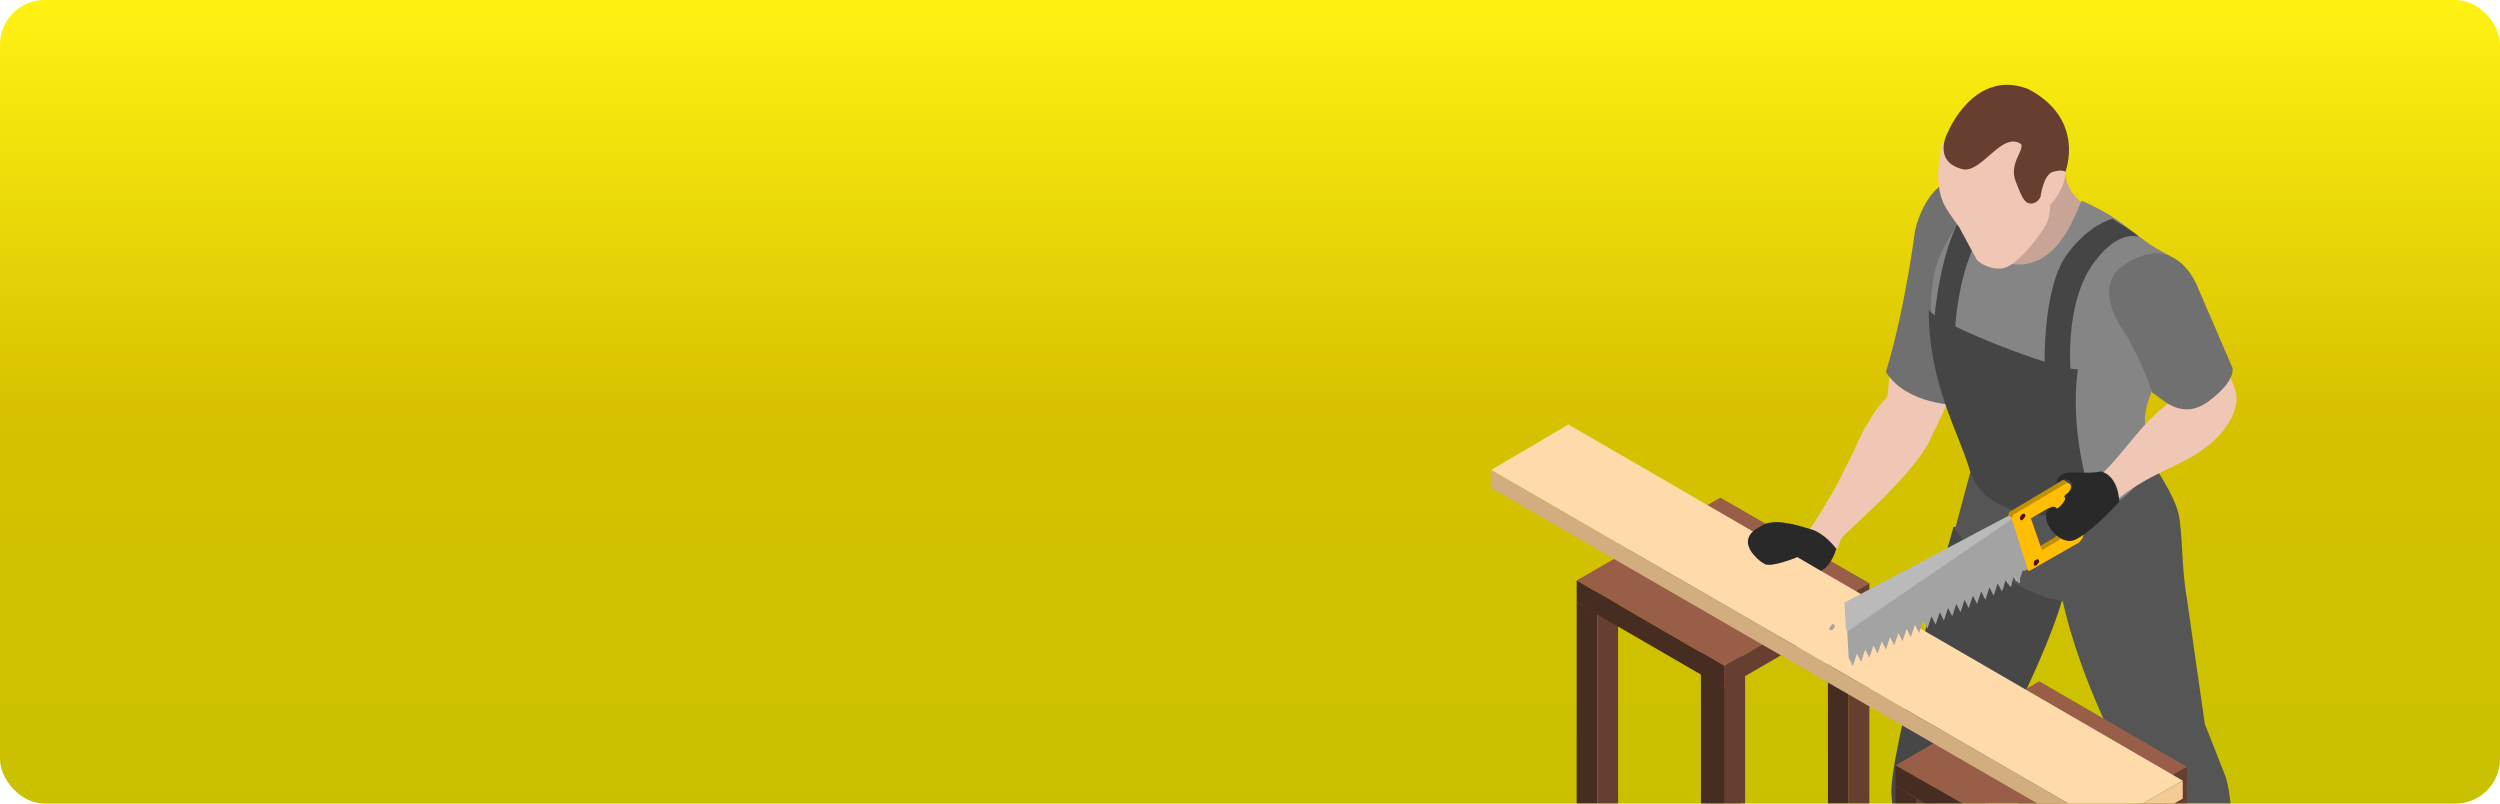 <?xml version="1.0" encoding="UTF-8"?> <svg xmlns="http://www.w3.org/2000/svg" width="560" height="180" viewBox="0 0 560 180" fill="none"> <g clip-path="url(#clip0_25_1530)"> <rect width="560" height="180" rx="10" fill="url(#paint0_linear_25_1530)"></rect> <g filter="url(#filter0_d_25_1530)"> <path d="M418.377 83.019L417.758 88.894C417.758 88.894 414.975 91.678 413.429 94.77C411.882 96.317 408.481 106.831 400.131 118.893C400.131 120.13 406.625 122.913 406.625 122.913C406.625 122.913 406.934 121.676 407.553 120.439C408.481 119.202 422.088 107.759 426.727 99.719C429.201 94.77 431.984 88.585 431.984 88.585L418.377 83.019Z" fill="#F0C6B4"></path> <path d="M434.149 39.722C426.108 40.65 423.943 51.783 423.943 51.783C423.943 51.783 421.779 69.102 417.449 83.328C422.088 90.75 433.53 90.75 433.53 90.75L440.953 50.546C441.262 50.546 436.004 39.722 434.149 39.722Z" fill="#707070"></path> <path d="M457.652 39.104C457.652 39.104 457.961 43.124 461.672 45.599C462.291 48.072 460.435 59.824 456.724 61.68C453.013 63.535 447.137 61.68 447.137 61.68L440.643 57.041L457.652 39.104Z" fill="#C7A495"></path> <path d="M461.364 44.98C471.878 49.619 472.497 53.02 481.156 57.35C480.847 60.133 478.682 83.946 478.682 83.946C478.682 83.946 474.662 91.368 475.589 95.389C476.208 99.1 476.517 105.904 476.517 105.904C476.517 105.904 473.734 118.274 459.817 118.274C446.21 118.274 438.478 110.852 436.314 106.522C436.932 96.626 432.603 82.4 432.603 82.4C432.603 82.4 425.799 76.524 427.964 63.226C428.891 53.948 437.241 46.217 437.241 46.217C437.241 46.217 437.551 58.278 446.21 59.206C457.034 60.133 460.436 45.598 461.364 44.98Z" fill="#858585"></path> <path d="M449.302 42.506C448.992 42.506 445.591 42.506 440.643 49.309C433.22 58.587 432.911 74.669 432.911 74.669L428.272 71.576C428.272 71.576 429.509 55.185 435.076 47.454C440.024 40.65 443.426 41.269 443.426 41.269C443.426 41.269 448.992 41.887 449.302 42.506Z" fill="#454545"></path> <path d="M457.652 131.572C454.25 146.726 439.096 172.704 439.096 177.033C439.096 179.507 440.952 182.6 442.498 187.548C444.354 192.496 445.9 217.546 445.9 217.546C445.9 217.546 445.9 222.804 437.241 224.35C428.582 225.896 426.726 222.804 424.561 220.948C423.943 201.465 419.304 187.239 418.685 177.961C418.067 168.683 432.602 117.965 432.602 117.965C432.602 117.965 459.198 124.459 457.652 131.572Z" fill="#474747"></path> <path d="M436.314 105.903C436.314 105.903 448.066 116.418 464.766 113.944C471.26 113.944 477.136 103.739 477.136 103.739C477.136 103.739 482.084 110.852 483.012 115.181C483.94 119.511 483.63 127.242 484.867 134.046C485.795 140.849 488.888 162.188 488.888 162.188C488.888 162.188 490.743 166.827 493.527 173.94C496.001 181.053 495.382 208.268 495.382 208.268C495.382 208.268 494.764 213.834 486.104 213.834C477.445 213.834 474.971 210.742 474.971 210.742C474.971 210.742 474.662 181.362 473.116 174.868C470.641 170.229 461.364 153.529 457.034 134.664C442.499 132.19 432.912 118.583 432.912 118.583L436.314 105.903Z" fill="#555555"></path> <path d="M464.455 114.253C464.455 114.253 458.27 99.409 460.434 82.709C455.796 83.018 428.89 72.504 427.035 69.411C427.035 86.111 433.838 96.935 436.312 105.594C437.24 108.068 438.786 111.779 445.899 114.253C453.321 117.037 464.455 114.253 464.455 114.253Z" fill="#454545"></path> <path d="M430.128 31.991C430.128 31.991 427.964 39.722 430.128 44.98C430.438 46.217 432.912 49.618 433.839 50.855C436.313 55.494 437.86 58.278 437.86 58.278C437.86 58.278 440.025 60.443 443.426 60.133C446.828 59.824 452.704 51.783 453.323 50.237C454.251 48.691 454.25 45.907 454.25 45.907C454.25 45.907 457.652 42.505 457.652 38.485C457.343 34.465 454.56 28.898 454.56 28.898L438.169 24.878L430.128 31.991Z" fill="#F0C6B4"></path> <path d="M457.651 38.485C457.651 38.485 457.033 37.867 454.868 38.485C452.703 39.104 452.085 44.052 452.085 44.052C452.085 44.052 451.466 45.598 449.92 45.598C448.374 45.598 447.755 43.743 446.518 40.65C444.972 36.63 448.374 33.846 447.755 32.3C443.425 29.208 438.787 39.104 434.457 37.867C427.653 36.011 431.364 29.517 431.364 29.517C431.364 29.517 437.24 15.291 449.301 19.93C462.29 26.734 457.651 38.485 457.651 38.485Z" fill="#663F30"></path> <path d="M474.042 53.021C473.733 53.021 469.712 51.474 464.455 58.278C457.033 67.556 458.888 84.256 458.888 84.256L453.012 82.4C453.012 82.4 452.394 64.772 457.961 57.041C462.909 50.237 468.166 49 468.166 49C468.166 49 473.733 52.402 474.042 53.021Z" fill="#454545"></path> <path d="M352.813 137.448L357.452 134.974L352.813 132.191L348.174 134.974L352.813 137.448Z" fill="#995E48"></path> <path d="M348.174 227.751L352.813 230.225V137.448L348.174 134.974V227.751Z" fill="#472C22"></path> <path d="M352.813 230.225L357.452 227.751V134.974L352.813 137.448V230.225Z" fill="#663F30"></path> <path d="M380.647 121.676L384.977 118.892L380.338 116.418L376.008 118.892L380.647 121.676Z" fill="#995E48"></path> <path d="M376.009 211.67L380.648 214.144V121.676L376.009 118.892V211.67Z" fill="#472C22"></path> <path d="M380.647 214.144L384.977 211.67V118.892L380.647 121.676V214.144Z" fill="#663F30"></path> <path d="M381.265 154.148L385.904 151.365L381.265 148.891L376.935 151.365L381.265 154.148Z" fill="#995E48"></path> <path d="M376.936 244.142L381.265 246.616V154.148L376.936 151.365V244.142Z" fill="#472C22"></path> <path d="M381.265 246.616L385.904 244.142V151.365L381.265 154.148V246.616Z" fill="#663F30"></path> <path d="M409.099 138.067L413.738 135.283L409.099 132.809L404.46 135.283L409.099 138.067Z" fill="#995E48"></path> <path d="M404.46 228.061L409.099 230.844V138.067L404.46 135.283V228.061Z" fill="#472C22"></path> <path d="M409.099 230.844L413.738 228.061V135.283L409.099 138.067V230.844Z" fill="#663F30"></path> <path d="M424.252 178.889L428.582 176.106L423.943 173.632L419.613 176.106L424.252 178.889Z" fill="#995E48"></path> <path d="M419.613 268.883L424.251 271.357V178.889L419.613 176.105V268.883Z" fill="#472C22"></path> <path d="M424.252 271.357L428.582 268.883V176.105L424.252 178.889V271.357Z" fill="#663F30"></path> <path d="M451.777 162.808L456.415 160.024L451.777 157.55L447.138 160.024L451.777 162.808Z" fill="#995E48"></path> <path d="M447.137 252.802L451.776 255.585V162.808L447.137 160.024V252.802Z" fill="#472C22"></path> <path d="M451.777 255.585L456.415 252.802V160.024L451.777 162.808V255.585Z" fill="#663F30"></path> <path d="M480.537 179.198L484.867 176.724L480.228 173.941L475.898 176.415L480.537 179.198Z" fill="#995E48"></path> <path d="M475.899 269.192L480.538 271.975V179.198L475.899 176.414V269.192Z" fill="#472C22"></path> <path d="M480.537 271.975L484.867 269.192V176.724L480.537 179.198V271.975Z" fill="#663F30"></path> <path d="M452.704 190.331L484.867 171.776L451.776 152.602L419.613 171.467L452.704 190.331Z" fill="#995E48"></path> <path d="M419.614 176.105L452.704 195.279V190.331L419.614 171.466V176.105Z" fill="#472C22"></path> <path d="M452.704 195.279L484.867 176.724V171.776L452.704 190.331V195.279Z" fill="#663F30"></path> <path d="M381.266 149.2L413.738 130.644L380.338 111.47L348.175 130.026L381.266 149.2Z" fill="#995E48"></path> <path d="M348.175 134.974L381.265 154.148V149.2L348.175 130.026V134.974Z" fill="#472C22"></path> <path d="M381.266 154.148L413.738 135.283V130.644L381.266 149.2V154.148Z" fill="#663F30"></path> <path d="M466.621 184.764L329.001 105.285L346.319 95.08L483.939 174.868L466.621 184.764Z" fill="#FFDAAB"></path> <path d="M483.939 178.888L466.621 188.785V184.764L483.939 174.868V178.888Z" fill="#F5CB95"></path> <path d="M466.62 188.785L329 109.305V105.285L466.62 184.764V188.785Z" fill="#D1AD7F"></path> <path d="M406.315 122.913C406.315 122.913 403.841 119.511 400.748 118.583C397.655 117.656 392.089 115.8 389.305 117.965C383.12 121.057 388.996 125.696 390.233 126.315C391.779 127.243 397.655 124.769 397.655 124.769L402.913 127.861C405.387 126.624 406.315 122.913 406.315 122.913Z" fill="#292929"></path> <path d="M481.465 89.822C474.97 94.152 470.332 102.192 465.383 106.522C465.074 108.687 466.93 111.47 469.404 111.779C477.135 105.594 483.939 104.357 488.887 100.337C494.454 96.317 496 91.678 496 89.204C496 86.73 493.217 81.781 493.217 81.781C493.217 81.781 484.867 88.276 481.465 89.822Z" fill="#F0C6B4"></path> <path d="M469.713 60.134C482.393 50.547 487.341 64.463 487.341 64.463L495.072 82.4C495.072 82.4 496 85.184 489.815 89.823C483.63 94.461 479.3 89.204 477.135 87.967C474.97 81.472 471.259 74.978 471.259 74.978C471.259 74.978 463.837 65.7 469.713 60.134Z" fill="#707070"></path> <path d="M445.281 114.563L456.724 107.759C457.033 107.45 457.342 107.45 457.652 107.759L458.579 108.378L458.27 109.306L457.961 108.996C457.961 109.615 457.342 110.233 456.724 110.543L456.414 110.852C456.724 111.78 457.961 111.78 458.579 113.944C459.198 116.109 458.579 118.274 458.889 119.202L459.507 118.893C459.816 118.583 460.126 118.583 460.435 118.893L461.363 119.511L461.053 120.13L460.744 119.82C460.744 120.439 460.126 121.367 459.507 121.676L448.683 127.861C448.374 127.861 448.374 127.861 448.374 127.861L444.663 116.109C444.972 115.182 444.972 114.563 445.281 114.563ZM451.466 122.604L455.177 120.439C456.414 119.511 457.033 117.346 456.414 115.491C455.796 113.635 454.25 112.707 452.703 113.326L448.992 115.491L451.466 122.604Z" fill="#C29003"></path> <path d="M449.611 128.171L448.683 127.552L449.302 126.624L449.611 128.171Z" fill="#A62626"></path> <path d="M444.971 115.491L445.899 116.109L447.445 127.552V130.645L446.518 130.026L445.59 128.17V131.263L444.662 130.645L443.734 128.789V131.882L442.807 131.263L441.879 129.407V132.5L440.951 131.882L440.023 130.026V133.119L439.096 132.5L438.168 130.645V133.737L437.24 133.119L436.312 131.263V134.356L435.384 133.737L434.457 131.882V134.974L433.529 134.356L432.601 132.5V135.593L431.673 134.974L430.746 133.119V136.211L429.818 135.593L428.89 133.737V136.83L427.962 136.211L427.034 134.356V137.448L426.107 136.83L425.179 134.974V138.067L424.251 137.448L423.323 135.593V138.685L422.396 138.067L421.468 136.211V139.304L420.54 138.685L419.612 136.83V139.922L418.684 139.304L417.757 137.448V140.541L416.829 139.922L415.901 138.067V141.159L414.973 140.541L414.046 138.685V141.778L413.118 141.159L412.19 139.304L411.881 142.706L411.262 142.087L410.334 140.232V143.324L409.407 142.706L408.479 140.85L408.17 134.974L444.971 115.491Z" fill="#BABABA"></path> <path d="M445.9 116.109L449.302 127.552L448.065 127.861L447.137 130.644L446.21 128.789L445.282 131.572L444.354 129.717L443.426 132.5L442.499 130.644L441.571 133.428L440.643 131.572L439.715 134.356L438.787 132.5L437.86 135.283L436.932 133.428L436.004 136.211L435.076 134.356L434.149 137.139L433.221 135.283L432.293 138.067L431.365 136.211L430.437 138.994L429.51 137.139L428.582 139.922L427.654 138.067L426.726 140.85L425.799 138.994L424.871 141.778L423.943 139.922L423.015 142.706L422.088 140.85L421.16 143.633L420.232 141.778L419.304 144.561L418.376 142.706L417.449 145.489L416.521 143.633L415.593 146.417L414.665 144.561L413.738 147.344L412.81 145.489L411.882 148.272L410.954 146.417L410.027 149.2L409.099 147.344L408.789 141.469L445.9 116.109ZM405.388 141.159C405.697 140.85 406.006 140.541 406.006 140.231C406.006 139.922 405.697 139.613 405.388 139.922C405.078 140.231 404.769 140.541 404.769 140.85C404.769 141.159 405.078 141.159 405.388 141.159Z" fill="#A3A3A3"></path> <path d="M446.209 115.182L457.651 108.378C458.27 108.069 458.888 108.378 458.888 108.997C458.888 109.615 458.27 110.543 457.651 110.852L457.342 111.161C457.651 112.089 458.888 112.089 459.507 114.254C460.125 116.419 459.507 118.584 459.816 119.511L460.435 119.202C461.053 118.893 461.672 119.202 461.672 119.821C461.672 120.439 461.053 121.367 460.435 121.676L449.611 127.861C449.301 127.861 449.301 127.861 449.301 127.861L445.59 116.11C445.9 115.8 445.899 115.182 446.209 115.182ZM452.394 123.222L456.105 121.058C457.342 120.13 457.961 117.965 457.342 116.11C456.724 114.254 455.177 113.326 453.631 113.945L449.92 116.11L452.394 123.222Z" fill="#FFBD03"></path> <path d="M447.446 116.109C447.446 116.419 447.755 116.728 448.064 116.419C448.373 116.109 448.683 115.8 448.683 115.491C448.683 115.181 448.373 114.872 448.064 115.182C447.755 115.182 447.446 115.8 447.446 116.109Z" fill="#4D1616"></path> <path d="M450.538 126.315C450.538 126.624 450.847 126.934 451.157 126.624C451.466 126.315 451.775 126.006 451.775 125.697C451.775 125.387 451.466 125.078 451.157 125.387C450.847 125.387 450.538 125.696 450.538 126.315Z" fill="#4D1616"></path> <path d="M469.713 112.398C469.713 112.398 469.713 106.832 465.693 105.595C461.054 106.522 457.033 104.667 455.796 107.45C455.796 107.45 455.487 108.069 455.796 108.069L457.033 107.45C457.343 107.45 457.652 107.141 457.961 107.45L458.58 107.759C458.889 108.069 459.198 108.069 459.198 108.687C459.198 110.233 457.652 110.852 457.652 110.852C457.961 111.78 457.033 113.017 455.796 113.945L455.487 113.635C454.869 113.326 454.25 113.635 453.941 113.945C453.941 113.945 453.322 114.254 453.322 115.491C453.013 117.965 457.033 122.604 460.126 120.748C463.837 118.893 469.713 112.398 469.713 112.398Z" fill="#292929"></path> </g> </g> <defs> <filter id="filter0_d_25_1530" x="319" y="4" width="197" height="298.747" filterUnits="userSpaceOnUse" color-interpolation-filters="sRGB"> <feFlood flood-opacity="0" result="BackgroundImageFix"></feFlood> <feColorMatrix in="SourceAlpha" type="matrix" values="0 0 0 0 0 0 0 0 0 0 0 0 0 0 0 0 0 0 127 0" result="hardAlpha"></feColorMatrix> <feOffset dx="5"></feOffset> <feGaussianBlur stdDeviation="7.5"></feGaussianBlur> <feComposite in2="hardAlpha" operator="out"></feComposite> <feColorMatrix type="matrix" values="0 0 0 0 0 0 0 0 0 0 0 0 0 0 0 0 0 0 0.25 0"></feColorMatrix> <feBlend mode="normal" in2="BackgroundImageFix" result="effect1_dropShadow_25_1530"></feBlend> <feBlend mode="normal" in="SourceGraphic" in2="effect1_dropShadow_25_1530" result="shape"></feBlend> </filter> <linearGradient id="paint0_linear_25_1530" x1="280" y1="0" x2="280" y2="180" gradientUnits="userSpaceOnUse"> <stop stop-color="#FFF212"></stop> <stop offset="0.514" stop-color="#D7C100"></stop> <stop offset="1" stop-color="#C9C100"></stop> </linearGradient> <clipPath id="clip0_25_1530"> <rect width="560" height="180" rx="10" fill="white"></rect> </clipPath> </defs> </svg> 